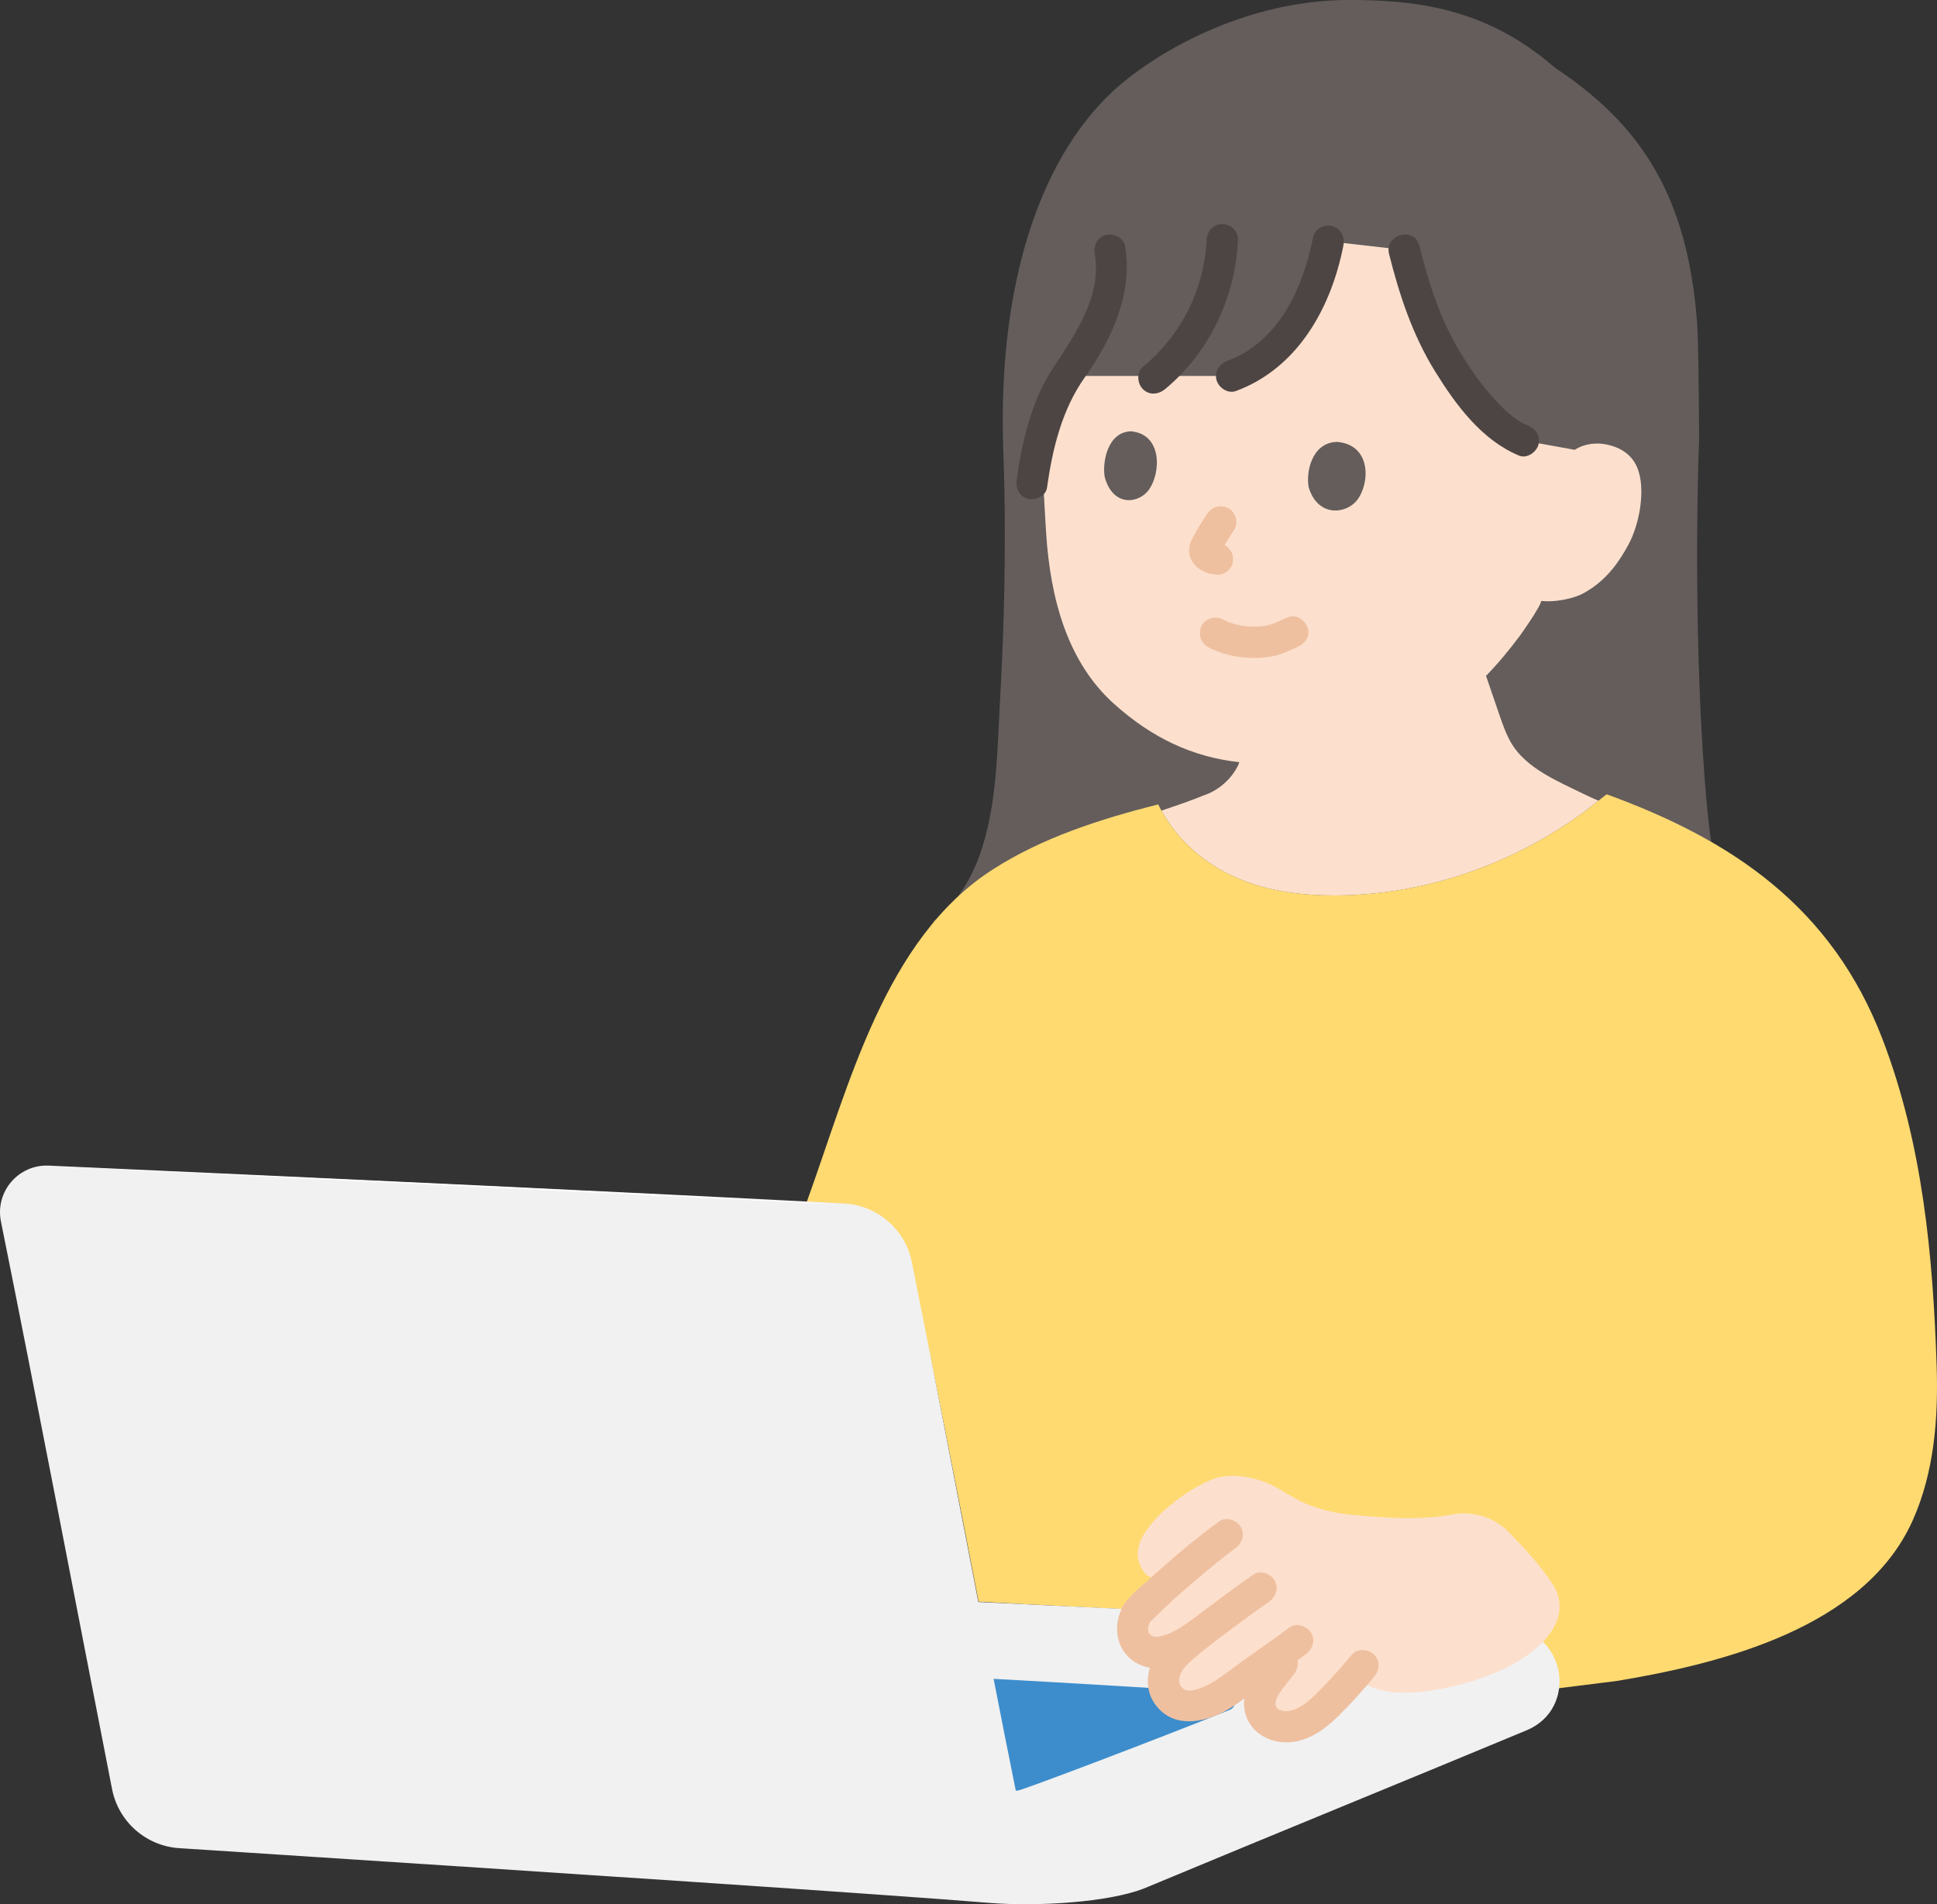 <?xml version="1.0" encoding="UTF-8"?><svg id="b" xmlns="http://www.w3.org/2000/svg" width="296.002" height="291.064" viewBox="0 0 296.002 291.064"><rect x="0" y="0" width="296.002" height="291.064" fill="#333333" stroke="none"/><defs><style>.d{fill:#3d8dcc;}.e{fill:#fff;}.f{fill:none;}.g{fill:#ffda71;}.h{fill:#fce0cd;}.i{fill:#efc0a0;}.j{fill:#4d4544;}.k{fill:#645d5c;}.l{fill:#f1f1f1;}</style></defs><g id="c"><path class="k" d="M142.489,140.944c3.424-2.52,5.801-6.275,7.23-10.278,2.685-7.523,2.673-16.134,3.123-24.039.467-8.214.705-16.442.708-24.669.002-4.486-.068-8.973-.243-13.455-.838-25.488,5.802-43.973,16.269-54.092,6.309-6.1,20.527-14.411,36.501-14.411,9.593,0,20.813.949,31.499,10.324,12.904,8.547,20.294,19.273,21.763,39.005.201,2.701.245,9.017.318,17.709-.671,17.852-.293,41.833,1.376,57.979.33,3.193.759,6.451,2.199,9.313,1.909,3.795,5.382,6.495,8.744,9.063"/><path class="h" d="M240.65,68.751c1.493-.966,3.319-1.12,4.806-.822,3.237.649,4.346,2.556,4.777,3.638,1.287,3.236.313,8.635-1.443,11.789-1.237,2.231-3.108,5.315-6.878,7.362-1.187.641-4.167,1.492-6.849,1.077,1.989-1.302-2.789,5.361-2.789,5.361-1.595,2.137-3.272,4.177-5.187,6.151.671,1.964,1.347,3.932,2.022,5.9.534,1.543,1.069,3.106,1.916,4.508,2.289,3.772,7.15,5.768,11.113,7.705.654.319,1.377.643,2.135.967-.484.382-1.955,1.541-1.955,1.541-11.365,8.371-24.853,12.924-38.383,12.944-5.18,0-10.438-.657-15.257-2.826-4.504-2.027-8.634-5.468-11.202-10.14,2.425-.811,4.779-1.622,6.454-2.328,2.269-.736,4.356-2.561,5.335-4.74.021-.043.061-.163.116-.339-7.182-.793-13.375-3.724-19.169-8.94-6.989-6.292-9.709-15.823-10.359-26.249-.284-4.566-.505-9.429-.836-14.368.703-2.609,2.351-7.023,3.977-9.48h24.931c.193,0,.386-.033.567-.101,4.519-1.707,8.262-5.321,10.6-9.55,1.929-3.489,2.992-6.264,3.887-10.929l11.607,1.321c1.335,5.332,2.973,10.439,4.459,13.275,3.016,5.754,8.29,13.705,13.742,15.859l7.862,1.418Z"/><path class="f" d="M243.845,19.209c6.115,6.055,8.973,12.83,10.715,21.039.874,4.132,1.126,8.378.699,12.569-.462,4.513-1.183,15.146-4.746,20.712"/><path class="i" d="M184.526,98.857c2.045,1.172,4.491,1.653,6.827,1.714,1.175.031,2.376-.079,3.523-.338.582-.132,1.128-.342,1.677-.574.347-.147.692-.296,1.036-.451.128-.057.255-.116.383-.173.048-.021.691-.289.202-.089,1.158-.472,2.108-1.618,1.676-2.952-.362-1.118-1.707-2.184-2.952-1.676-.679.277-1.346.576-2.015.873-.047.021-.452.188-.178.08.272-.107-.118.041-.167.059-.208.076-.418.142-.632.2-.231.062-.465.113-.7.155-.104.019-.225.021-.325.053.133-.043.464-.05.136-.024-.495.04-.987.068-1.484.061-.48-.007-.954-.055-1.432-.09-.345-.025.444.073.104.017-.117-.02-.235-.036-.352-.056-.26-.045-.52-.097-.777-.157-.439-.102-.874-.226-1.299-.378l-.153-.056c-.197-.078-.2-.077-.01.003.243.003.08.039-.071-.035-.201-.099-.399-.199-.593-.31-1.09-.625-2.675-.291-3.284.861-.604,1.142-.303,2.617.861,3.284h0Z"/><path class="k" d="M200.004,74.548c-.472-2.144.342-6.922,4.338-7.006,5.235.462,5.036,6.302,3.049,8.892-1.627,2.121-5.948,2.704-7.387-1.886Z"/><path class="k" d="M168.83,72.971c-.423-2.149.344-6.944,4.005-7.046,4.793.44,4.585,6.298,2.753,8.905-1.5,2.134-5.46,2.738-6.758-1.859Z"/><path class="i" d="M184.459,78.551c-.71,1.075-1.413,2.17-2.018,3.308-.25.47-.52.955-.635,1.478-.246,1.117,0,2.142.756,3.006.505.576,1.141.935,1.841,1.213.453.18.947.205,1.425.269l-.638-.086c.07.01.14.021.209.034.64.125,1.271.096,1.849-.242.498-.291.973-.862,1.103-1.434.14-.614.11-1.304-.242-1.849-.324-.503-.826-.984-1.434-1.103-.316-.062-.639-.092-.958-.135l.638.086c-.234-.032-.458-.079-.677-.169l.573.242c-.148-.068-.283-.15-.414-.248l.486.375c-.153-.123-.296-.257-.417-.412l.375.486c-.029-.043-.053-.089-.071-.138l.242.573c-.017-.048-.029-.098-.035-.149l.086.638c-.006-.082-.005-.156.003-.238l-.086.638c.024-.143.064-.277.116-.412l-.242.573c.304-.714.745-1.389,1.148-2.049.377-.617.762-1.23,1.161-1.834.332-.503.398-1.281.242-1.849-.153-.557-.584-1.16-1.103-1.434-1.203-.636-2.543-.259-3.284.861h0Z"/><path class="f" d="M236.224,13.12c-10.308-7.863-20.039-10.019-29.846-9.871-15.539.233-28.224,5.791-36.929,15.347-5.026,5.517-8.785,13.659-10.37,20.976-1.489,6.875-1.861,17.334-.38,26.074"/><path class="g" d="M179.955,246.361c-10.935-.525-21.606-1.048-30.407-1.544-3.467-17.884-7.205-37.18-9.803-48.853-1.263-5.675-4.205-11.118-11.303-11.844-1.276-.093-3.025-.205-5.184-.33,6.536-18.036,11.958-40.268,28.405-50.86,7.662-4.935,16.481-7.729,25.323-9.981,2.51,5.16,6.888,8.932,11.694,11.095,4.819,2.169,10.077,2.826,15.257,2.826,13.53-.02,27.017-4.573,38.383-12.944l2.116-1.667,1.082-.853c19.168,6.973,34.451,17.212,42.198,37.531,6.089,15.97,7.675,32.936,8.234,49.888.264,8.015-.384,16.245-3.658,23.566-7.333,16.395-29.126,21.88-45.26,24.553,0,0-4.085.511-9.688,1.211.039-.307.056-.627.056-.957,0-4.553-2.687-7.043-6.24-8.169-12.173-.822-32.093-1.75-51.204-2.669Z"/><path class="l" d="M37.208,283.131c-3.285-.213-6.558-.424-9.807-.634-5.08-.328-9.3-4.033-10.277-9.029C11.816,246.334,5.542,213.474.144,186.707c-.918-4.549,2.68-8.75,7.316-8.542,42.528,1.906,93.391,4.283,121.507,5.788,5.102.273,9.367,3.959,10.375,8.967,3.221,15.999,6.875,35.015,10.167,51.95.032-.005.048-.004.048-.004,6.611.351,44.848,2.104,80.988,3.909,8.695.434,10.773,12.358,2.736,15.706-18.34,7.639-36.348,14.964-58.535,24.203-5.417,2.085-16.132,2.753-23.35,2.188-15.967-1.3-66.31-4.641-114.188-7.741Z"/><path class="d" d="M172.936,257.835c-7.654-.463-15.664-.935-20.673-1.196l-.423-.022c1.238,6.35,2.392,12.206,3.385,17.078.156.008.238.014.238.014.527.04,21.755-8.027,32.429-12.337,1.36-.549,1.037-2.558-.427-2.648-3.871-.238-9.111-.561-14.53-.888Z"/><path class="e" d="M6.594,178.204c43.506,1.916,108.507,4.941,121.847,5.916"/><path class="h" d="M178.745,230.142c-1.348,1.128-2.54,2.354-3.371,3.549-1.092,1.322-2.544,4.234-.401,6.782.87,1.034,2.751.933,4.485.71-2.271,1.97-4.378,3.9-5.522,5.146-.691.752-1.476,3.301-.208,4.847,1.213,1.48,2.81,1.481,3.706,1.348,1.164-.174,2.354-.668,3.483-1.296-.998,1.187-1.677,2-1.677,2-1.48,1.771-2.096,4.522-.435,6.287,2.834,3.013,7.63.105,11.167-2.783,3.169-2.372,6.135-4.206,9.353-6.707-1.777,2.267-3.551,4.539-5.325,6.81-.808,1.034-1.445,2.213-1.502,3.516-.06,1.374.807,2.666,2.079,3.19,1.595.657,3.435.43,4.941-.38,1.384-.745,2.528-1.754,3.631-2.875,1.492-1.516,2.602-2.709,3.733-4.014,3.263,2.801,7.877,2.729,11.858,2.116,4.247-.654,8.572-1.907,12.365-3.958,4.539-2.454,9.623-7.238,5.986-12.574-1.877-2.754-4.191-5.276-6.55-7.693-2.276-2.332-5.575-3.258-8.777-2.656-4.873.916-9.954.494-14.924.064-2.504-.217-4.912-.755-7.235-1.714-2.341-.966-4.064-2.489-6.439-3.367-2.437-.901-5.507-1.307-7.864-.382-2.061.81-4.491,2.308-6.554,4.035Z"/><path class="i" d="M186.328,232.535c-3.777,2.73-7.351,5.805-10.805,8.929-1.426,1.29-3.359,2.719-4.162,4.511-1.499,3.344-.428,7.242,3.171,8.616,3.442,1.314,7.237-.859,9.956-2.82,1.05-.757,1.56-2.089.861-3.284-.607-1.037-2.227-1.623-3.284-.861-1.097.791-2.266,1.603-3.525,2.111-.562.227-1.152.353-1.745.471.475-.095.241-.048-.103-.032-.094.004-.189-.008-.283-.01.225.005.292.079.033-.002-.104-.032-.211-.056-.315-.087-.348-.102.269.166-.064-.031-.264-.156-.241-.144-.343-.248-.029-.03-.268-.374-.15-.105-.047-.107-.071-.231-.099-.344-.092-.368-.002.309-.011-.07-.003-.133.061-.846-.012-.416.038-.221.113-.431.16-.65.092-.431-.139.253.1-.237.232-.477-.209.155.02-.053,1.287-1.167,2.484-2.439,3.784-3.599,1.614-1.441,3.26-2.848,4.926-4.229.871-.722,1.747-1.436,2.634-2.138.176-.139.352-.278.528-.416.095-.075.191-.149.287-.223-.122.094-.309.235-.077.061.313-.235.625-.472.942-.701,1.049-.758,1.56-2.088.861-3.284-.606-1.036-2.228-1.624-3.284-.861h0Z"/><path class="i" d="M194.254,252.639c-1.853,2.373-4.379,4.897-4.144,8.167.243,3.376,3.217,5.521,6.46,5.52,3.112-.002,5.743-1.859,7.883-3.951,1.959-1.916,3.789-3.968,5.537-6.077.827-.997.977-2.417,0-3.394-.851-.851-2.563-1.003-3.394,0-1.351,1.63-2.752,3.212-4.221,4.737-.814.845-1.63,1.688-2.53,2.442-.539.451-1.532,1.072-2.15,1.259-.843.255-1.412.292-2.241-.022.342.129-.232-.149-.267-.173.344.236-.14-.169-.184-.221.284.337-.072-.164-.114-.259.188.422-.019-.169-.033-.275.066.502.043-.191.06-.298-.061.385.109-.292.13-.364.1-.275.115-.322.047-.142l.117-.231c.132-.225.256-.453.4-.671.52-.788,1.344-1.763,2.038-2.652.797-1.02.995-2.399,0-3.394-.83-.83-2.592-1.027-3.394,0h0Z"/><path class="i" d="M191.491,240.693c-2.236,1.566-4.436,3.185-6.616,4.828-2.212,1.667-4.472,3.326-6.52,5.196-2.55,2.327-4.046,6.438-1.979,9.567,2.608,3.949,7.438,3.175,11.015,1.168,2.05-1.15,3.828-2.708,5.739-4.064,2.124-1.506,4.288-2.952,6.377-4.507,1.038-.773,1.567-2.077.861-3.284-.599-1.023-2.238-1.64-3.284-.861-3.156,2.35-6.426,4.538-9.574,6.899-1.264.948-2.741,1.95-4.159,2.432-.351.119-.709.223-1.074.29-.43.079.275-.01-.146.017-.17.011-.339.007-.509.008-.405.001.288.078-.101-.002-.12-.025-.241-.052-.357-.09-.284-.091-.2-.039-.466-.278-.4-.36-.469-.649-.484-.965-.028-.574.104-1.04.392-1.569.356-.652.842-1.109,1.488-1.676,1.914-1.681,3.516-2.868,5.404-4.288,2.115-1.591,4.248-3.16,6.416-4.678,1.06-.743,1.553-2.1.861-3.284-.614-1.049-2.217-1.608-3.284-.861h0Z"/><path class="j" d="M212.272,38.838c1.599,6.336,3.593,12.38,7.046,17.958,3.154,5.097,7.125,10.492,12.832,12.851,1.198.495,2.639-.536,2.952-1.676.379-1.379-.473-2.455-1.676-2.952-2.129-.88-3.953-2.757-5.47-4.468-1.862-2.099-3.445-4.432-4.892-6.831-3.039-5.038-4.728-10.474-6.162-16.158-.755-2.993-5.386-1.725-4.629,1.276h0Z"/><path class="j" d="M200.665,36.241c-1.485,7.614-5.201,15.997-13.085,18.904-1.216.448-2.041,1.627-1.676,2.952.322,1.17,1.73,2.127,2.952,1.676,9.487-3.498,14.59-12.787,16.437-22.256.248-1.271-.36-2.59-1.676-2.952-1.177-.323-2.703.398-2.952,1.676h0Z"/><path class="j" d="M184.389,36.639c-.349,7.589-3.897,14.611-9.743,19.444-1,.826-.855,2.539,0,3.394.989.989,2.392.828,3.394,0,6.812-5.631,10.745-14.056,11.149-22.838.06-1.296-1.146-2.4-2.4-2.4-1.35,0-2.34,1.1-2.4,2.4h0Z"/><path class="j" d="M159.996,74.561c.825-5.921,2.276-11.952,5.786-16.897,4.13-5.82,7.353-12.785,6.145-20.065-.212-1.28-1.796-1.994-2.952-1.676-1.358.373-1.889,1.669-1.676,2.952,1.084,6.533-3.063,12.312-6.426,17.45-3.249,4.964-4.698,11.171-5.505,16.96-.179,1.282.312,2.577,1.676,2.952,1.122.308,2.772-.384,2.952-1.676h0Z"/></g></svg>